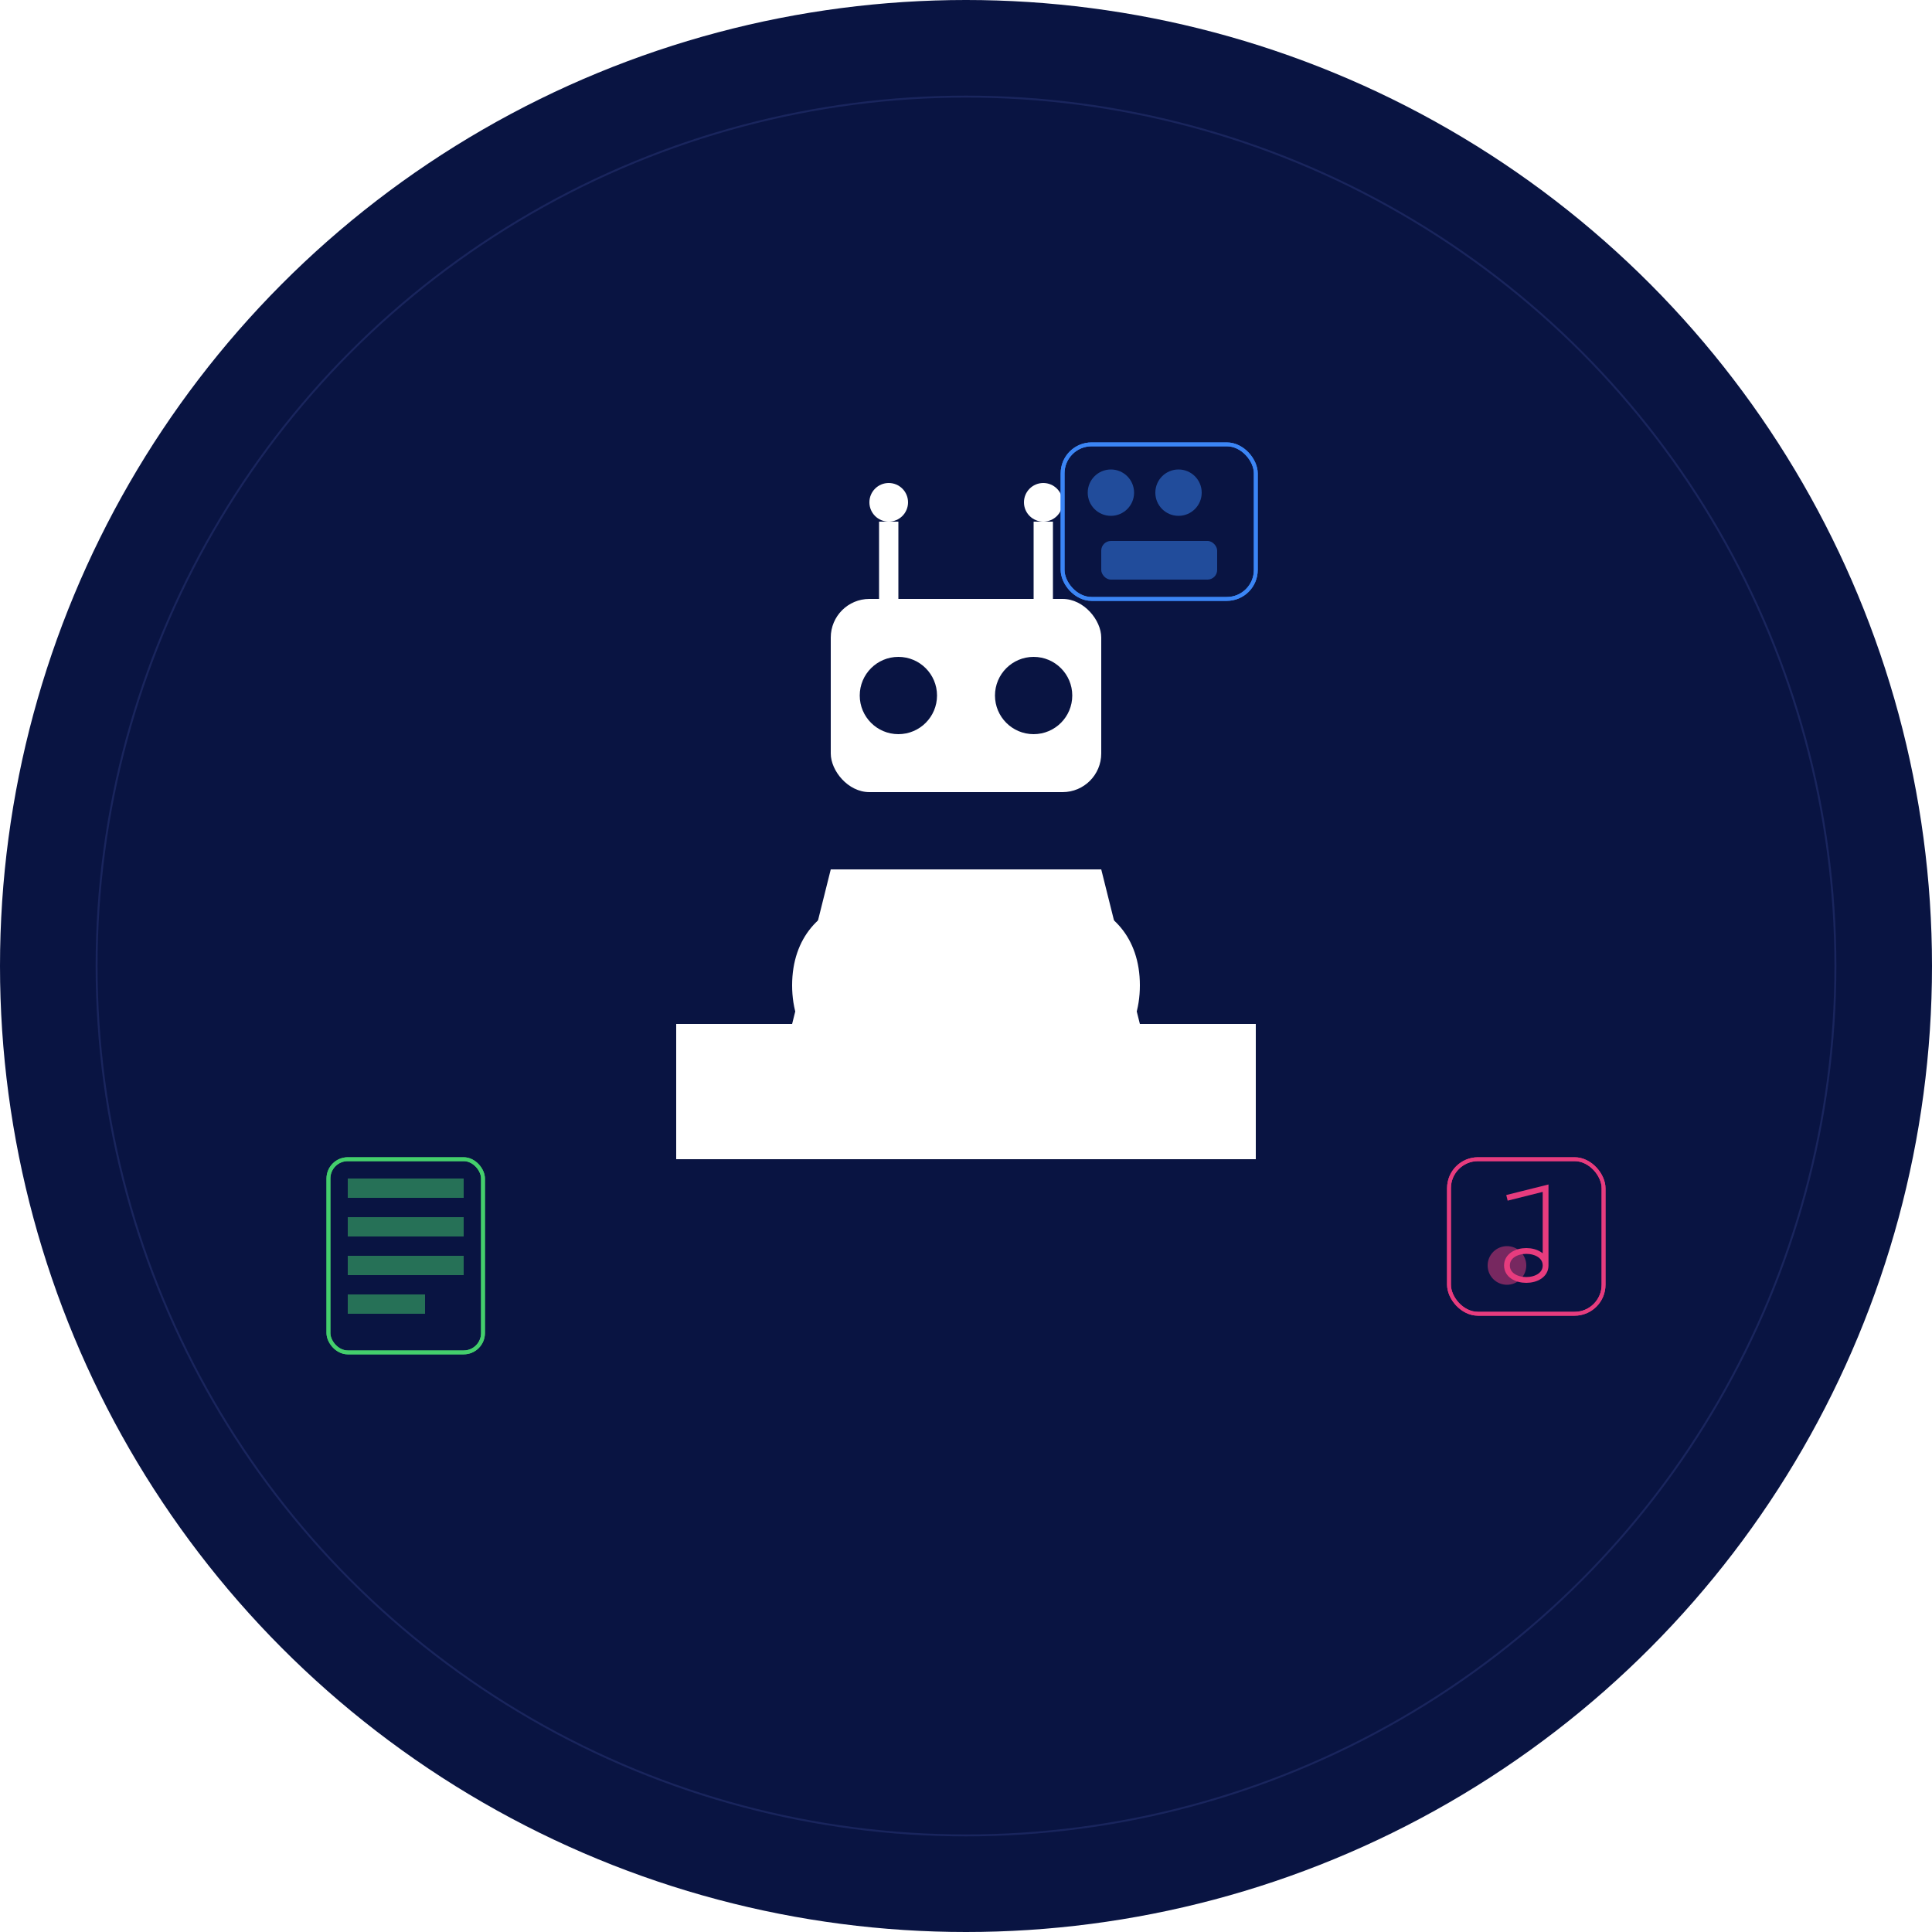 <?xml version="1.0" encoding="UTF-8" standalone="no"?>
<svg xmlns="http://www.w3.org/2000/svg" width="1000" height="1000" viewBox="0 0 1000 1000">
  <circle cx="500" cy="500" r="500" fill="#091442" opacity="1"/>
  <circle cx="500" cy="500" r="450" fill="none" stroke="#2a3779" stroke-width="1" opacity="0.5"/>
  
  <!-- Robot head with antennas -->
  <g transform="translate(430, 310)">
    <rect x="0" y="0" width="140" height="100" rx="20" fill="white"/>
    <circle cx="35" cy="50" r="20" fill="#091442"/>
    <circle cx="105" cy="50" r="20" fill="#091442"/>
    <line x1="30" y1="0" x2="30" y2="-40" stroke="white" stroke-width="10"/>
    <circle cx="30" cy="-50" r="10" fill="white"/>
    <line x1="110" y1="0" x2="110" y2="-40" stroke="white" stroke-width="10"/>
    <circle cx="110" cy="-50" r="10" fill="white"/>
  </g>
  
  <!-- Robot body with heart -->
  <g transform="translate(350, 450)">
    <path d="M80 0 L60 80 L0 80 L0 150 L300 150 L300 80 L240 80 L220 0 Z" fill="white"/>
    <path d="M150 40 C120 0, 60 10, 60 60 C60 110, 120 120, 150 150 C180 120, 240 110, 240 60 C240 10, 180 0, 150 40 Z" fill="white"/>
  </g>
  
  <!-- Document icon with glow -->
  <g transform="translate(170, 600)">
    <rect x="0" y="0" width="80" height="100" rx="10" fill="#091442" stroke="#44CF6C" stroke-width="2"/>
    <rect x="10" y="10" width="60" height="10" fill="#44CF6C" opacity="0.5"/>
    <rect x="10" y="30" width="60" height="10" fill="#44CF6C" opacity="0.5"/>
    <rect x="10" y="50" width="60" height="10" fill="#44CF6C" opacity="0.5"/>
    <rect x="10" y="70" width="40" height="10" fill="#44CF6C" opacity="0.5"/>
    <filter id="glow1">
      <feGaussianBlur stdDeviation="5" result="blur"/>
      <feComposite in="SourceGraphic" in2="blur" operator="over"/>
    </filter>
    <rect x="0" y="0" width="80" height="100" rx="10" fill="none" stroke="#44CF6C" stroke-width="2" filter="url(#glow1)"/>
  </g>
  
  <!-- Video camera icon with glow -->
  <g transform="translate(550, 230)">
    <rect x="0" y="0" width="100" height="80" rx="15" fill="#091442" stroke="#3B85F5" stroke-width="2"/>
    <circle cx="25" cy="25" r="12" fill="#3B85F5" opacity="0.5"/>
    <circle cx="60" cy="25" r="12" fill="#3B85F5" opacity="0.5"/>
    <rect x="20" y="50" width="60" height="20" rx="5" fill="#3B85F5" opacity="0.5"/>
    <filter id="glow2">
      <feGaussianBlur stdDeviation="5" result="blur"/>
      <feComposite in="SourceGraphic" in2="blur" operator="over"/>
    </filter>
    <rect x="0" y="0" width="100" height="80" rx="15" fill="none" stroke="#3B85F5" stroke-width="2" filter="url(#glow2)"/>
  </g>
  
  <!-- Music note icon with glow -->
  <g transform="translate(750, 600)">
    <rect x="0" y="0" width="80" height="80" rx="15" fill="#091442" stroke="#E73C7E" stroke-width="2"/>
    <path d="M30 20 L50 15 L50 55 C50 65, 30 65, 30 55 C30 45, 50 45, 50 55" stroke="#E73C7E" stroke-width="3" fill="none"/>
    <circle cx="30" cy="55" r="10" fill="#E73C7E" opacity="0.5"/>
    <filter id="glow3">
      <feGaussianBlur stdDeviation="5" result="blur"/>
      <feComposite in="SourceGraphic" in2="blur" operator="over"/>
    </filter>
    <rect x="0" y="0" width="80" height="80" rx="15" fill="none" stroke="#E73C7E" stroke-width="2" filter="url(#glow3)"/>
  </g>
</svg>